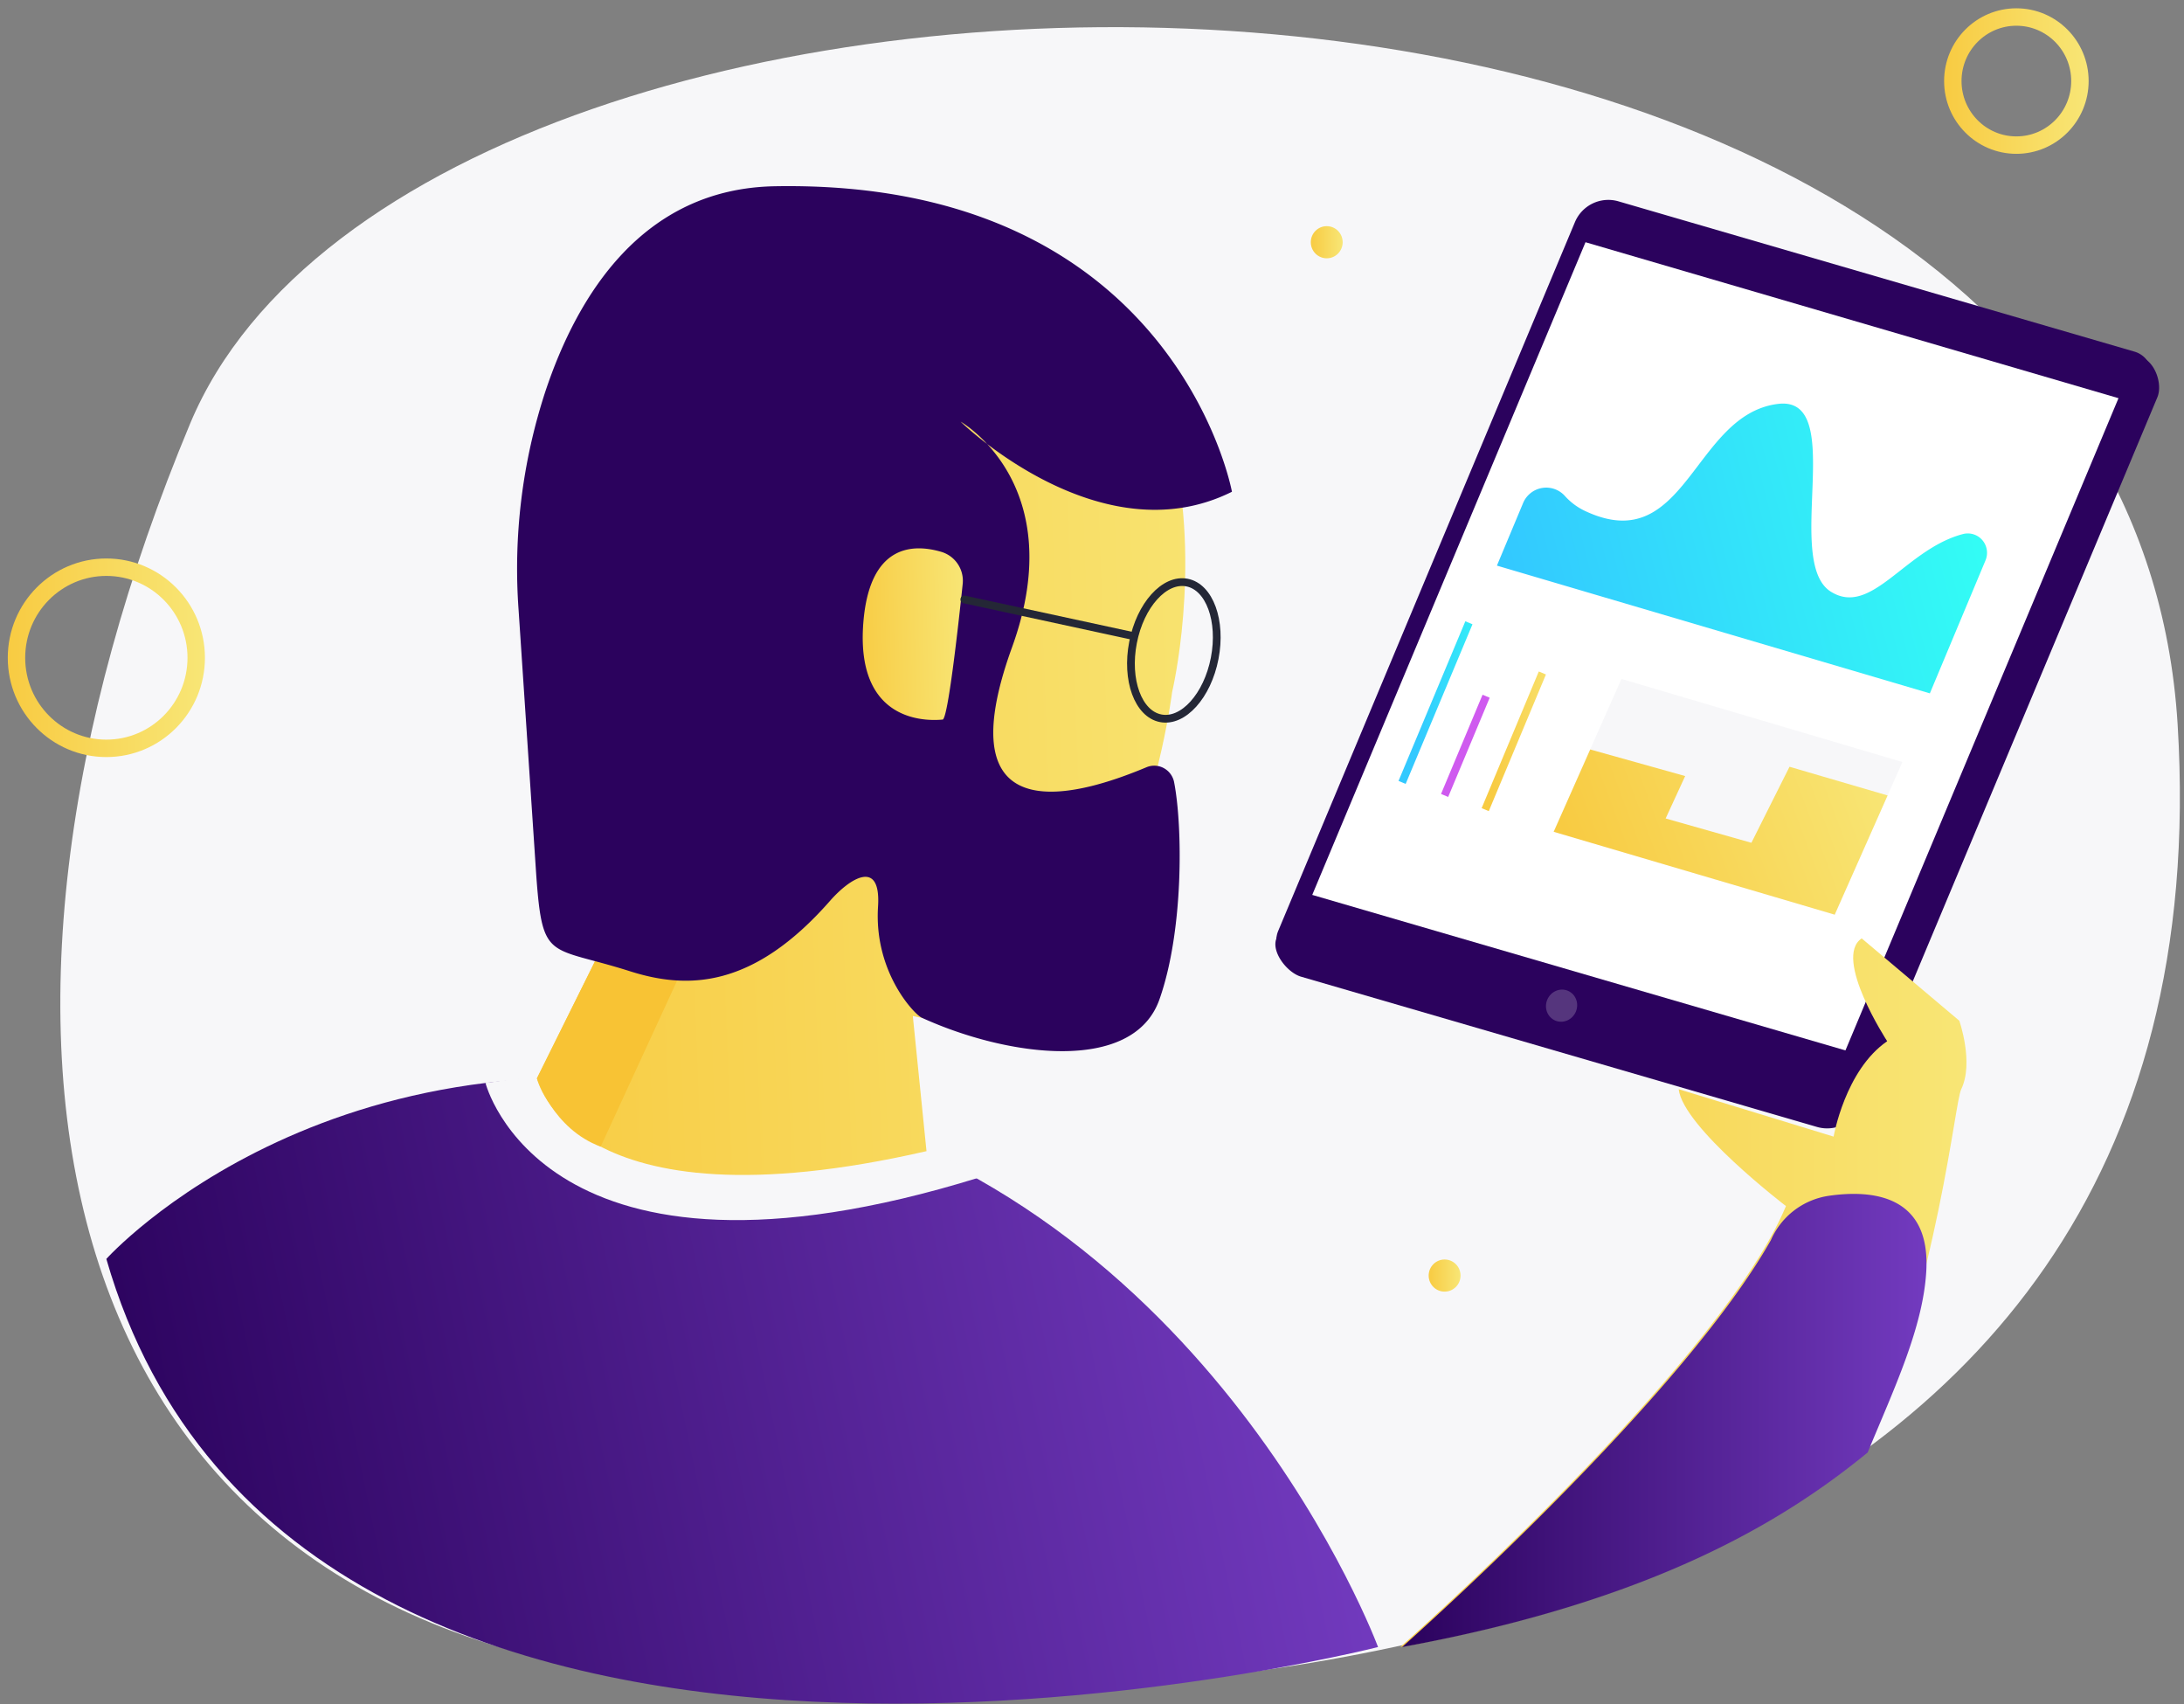 <svg xmlns="http://www.w3.org/2000/svg" width="141" height="110" viewBox="0 0 141 110">
    <rect x="0" y="0" width="141" height="110" fill="#808080" stroke="none"/>
    <defs>
        <linearGradient id="a" x1="0%" y1="50%" y2="50%">
            <stop offset="0%" stop-color="#F8CB42"/>
            <stop offset="100%" stop-color="#F8E676"/>
        </linearGradient>
        <linearGradient id="b" x1="1.033%" x2="98.258%" y1="57.545%" y2="42.9%">
            <stop offset="0%" stop-color="#2B025D"/>
            <stop offset="100%" stop-color="#733BC0"/>
        </linearGradient>
        <linearGradient id="c" x1="-2.226%" x2="101.253%" y1="52.063%" y2="46.887%">
            <stop offset="0%" stop-color="#F8CB42"/>
            <stop offset="100%" stop-color="#F8E676"/>
        </linearGradient>
        <linearGradient id="d" x1="-.259%" x2="103.795%" y1="52.734%" y2="48.23%">
            <stop offset="0%" stop-color="#F8CB42"/>
            <stop offset="100%" stop-color="#F8E676"/>
        </linearGradient>
        <linearGradient id="e" x1="-4.839%" x2="104.839%" y1="50%" y2="50%">
            <stop offset="0%" stop-color="#F8CB42"/>
            <stop offset="100%" stop-color="#F8E676"/>
        </linearGradient>
        <linearGradient id="f" x1="3.155%" x2="103.003%" y1="60.498%" y2="45.179%">
            <stop offset="0%" stop-color="#33C9FF"/>
            <stop offset="100%" stop-color="#33FFF4"/>
        </linearGradient>
        <linearGradient id="g" x1="22.743%" x2="150.694%" y1="31.625%" y2="31.625%">
            <stop offset="0%" stop-color="#33C9FF"/>
            <stop offset="100%" stop-color="#33FFF4"/>
        </linearGradient>
        <linearGradient id="h" x1="10.757%" x2="140.067%" y1="52.002%" y2="47.096%">
            <stop offset="0%" stop-color="#F8CB42"/>
            <stop offset="100%" stop-color="#F8E676"/>
        </linearGradient>
        <linearGradient id="i" x1="4.85%" x2="105.405%" y1="58.274%" y2="39.838%">
            <stop offset="0%" stop-color="#F8CB42"/>
            <stop offset="100%" stop-color="#F8E676"/>
        </linearGradient>
        <linearGradient id="j" x1="0%" x2="99.995%" y1="49.996%" y2="49.996%">
            <stop offset="0%" stop-color="#F8CB42"/>
            <stop offset="100%" stop-color="#F8E676"/>
        </linearGradient>
        <linearGradient id="k" x1="0%" x2="100.009%" y1="49.991%" y2="49.991%">
            <stop offset="0%" stop-color="#2B025D"/>
            <stop offset="100%" stop-color="#733BC0"/>
        </linearGradient>
        <linearGradient id="l" x1="0%" x2="100.182%" y1="50%" y2="50%">
            <stop offset="0%" stop-color="#F8CB42"/>
            <stop offset="100%" stop-color="#F8E676"/>
        </linearGradient>
        <linearGradient id="m" x1="-6.843%" x2="106.843%" y1="50%" y2="50%">
            <stop offset="0%" stop-color="#F8CB42"/>
            <stop offset="100%" stop-color="#F8E676"/>
        </linearGradient>
    </defs>
    <g fill="none" fill-rule="evenodd">
        <g fill="url(#a)" transform="translate(83.727 10.806)">
            <ellipse cx=".992" cy="1.214" rx="1" ry="1"/>
            <ellipse cx="9.538" cy="70.578" rx="1" ry="1"/>
        </g>
        <g transform="translate(1 1)">
            <path fill="#F7F7F9" d="M139.588 45.746c-3.489-56.782-113.115-55.82-128.32-19.39-16.31 39.074-10.201 76.877 30.84 81.052 36.715 3.734 101.1-2.738 97.48-61.662z"/>
            <path fill="url(#b)" d="M5.866 80.253S20.839 63.544 49.07 70.024s38.897 35.28 38.897 35.28-69.76 17.76-82.102-25.051z"/>
            <path fill="#F7F7F9" d="M30.343 68.896s3.721 14.834 31.89 6.099l-3.212-1.856s-14.42-5.966-25.376-4.7c-.232.027-3.302.457-3.302.457z"/>
            <path fill="url(#c)" d="M58.815 73.298l-.883-8.724c13.752 3.27 16.74-20.906 16.74-20.906s7.599-31.72-22.61-32.108c-20.289-.26-19.709 24.802-18.93 32.059.779 7.256 4.275 17.436 4.275 17.436l-3.743 7.543s2.175 9.969 25.151 4.7z"/>
            <path fill="#F8C334" d="M37.781 73.007l4.938-10.726-5.312-1.226-3.743 7.543s1.025 3.263 4.117 4.41z"/>
            <path fill="#2B025D" d="M33.626 55.56c.404 5.54.813 4.465 6.053 6.129 3.699 1.173 7.925 1.131 12.91-4.549 1.285-1.463 3.299-2.746 3.097.377-.27 4.243 2.365 6.963 2.818 7.166 5.54 2.531 13.648 3.625 15.348-1.173 1.583-4.48 1.497-11.205.95-14.022a1.32 1.32 0 0 0-.663-.91 1.301 1.301 0 0 0-1.118-.06c-3.612 1.509-13.274 4.926-8.68-7.75 3.806-10.52-3.325-14.555-3.325-14.555S70 34.997 78.535 30.739c0 0-3.68-20.186-29.513-19.718-8.527.154-12.746 7.019-14.823 13.276a36.76 36.76 0 0 0-1.718 14.08l1.145 17.183z"/>
            <path fill="url(#d)" d="M59.766 34.616a1.946 1.946 0 0 1 1.385 2.082c-.292 2.795-.958 8.72-1.295 8.746-.442.03-5.649.608-5.121-6.234.397-5.096 3.215-5.126 5.03-4.594z"/>
            <ellipse cx="74.784" cy="40.98" stroke="#242736" stroke-linecap="round" stroke-width=".5" rx="4.461" ry="2.685" transform="rotate(-79.03 74.784 40.98)"/>
            <path stroke="#242736" stroke-linecap="round" stroke-width=".5" d="M72.126 40.043l-10.87-2.353"/>
            <ellipse cx="5.866" cy="41.454" stroke="url(#e)" stroke-width="1.125" rx="5.802" ry="5.846"/>
            <path fill="#2B025D" d="M116.309 71.736l-33.316-9.7c-.898-.264-1.943-1.61-1.58-2.478l19.731-45.392a2.338 2.338 0 0 1 2.808-1.346l33.26 9.225c.898.264 1.43 1.735 1.066 2.603L119.116 70.39a2.335 2.335 0 0 1-2.807 1.346z"/>
            <path fill="#2B025D" d="M115.844 70.907L82.53 61.206a1.564 1.564 0 0 1-.978-.834 1.584 1.584 0 0 1-.03-1.29l19.155-45.742a2.338 2.338 0 0 1 2.808-1.346l33.315 9.7c.43.124.785.428.977.834.192.406.202.876.027 1.29l-19.14 45.746a2.338 2.338 0 0 1-2.819 1.343z"/>
            <path fill="#FFF" d="M118.143 66.796L83.719 56.759l17.642-42.125 34.41 10.066z"/>
            <path fill="url(#f)" d="M127.183 35.174a1.26 1.26 0 0 0-.19-1.298 1.237 1.237 0 0 0-1.236-.414c-3.744.965-5.911 5.37-8.55 3.73-3.11-1.935 1.1-12.684-3.425-12.122-5.462.675-5.922 9.92-12.383 6.94a4.093 4.093 0 0 1-1.359-.988 1.618 1.618 0 0 0-2.714.46l-1.684 4.024 27.951 8.245 3.59-8.577z"/>
            <path stroke="url(#g)" stroke-width=".5" d="M93.834 39.195L89.52 49.499"/>
            <path stroke="#CF5AEF" stroke-width=".5" d="M94.945 43.936l-2.68 6.404"/>
            <path stroke="url(#h)" stroke-width=".5" d="M98.576 42.435l-3.69 8.821"/>
            <path fill="#F7F7F9" d="M117.45 58.034l-18.144-5.348 4.376-9.867 18.137 5.364z"/>
            <path fill="url(#i)" d="M101.665 47.372l6.131 1.716-1.261 2.738 5.536 1.569 2.46-4.907 6.333 1.852-3.414 7.694-18.144-5.348z"/>
            <path fill="url(#j)" d="M89.41 105.304c16.17-2.96 24.63-8.117 30.054-12.556 4.74-11.485 5.72-22.55 6.15-23.437.835-1.716-.12-4.431-.12-4.431l-6.303-5.315c-1.872 1.252 1.647 6.638 1.647 6.638-2.721 1.864-3.459 6.156-3.459 6.156l-10.002-3.06c.28 2.468 6.925 7.544 6.925 7.544-3.994 9.58-22.261 26.122-24.893 28.46z"/>
            <path fill="url(#k)" d="M113.333 79.034c-5.48 9.716-21.371 24.09-23.812 26.27 16.175-2.96 24.635-8.117 30.055-12.556 1.696-4.1 3.572-8.041 3.785-11.692.292-4.96-3.541-5.28-6.311-4.873a4.845 4.845 0 0 0-3.717 2.851z"/>
            <ellipse cx="84.655" cy="14.634" fill="url(#l)" rx="1.029" ry="1.037"/>
            <ellipse cx="92.265" cy="81.328" fill="url(#a)" rx="1.029" ry="1.037"/>
            <ellipse cx="129.178" cy="4.232" stroke="url(#m)" stroke-width="1.125" rx="4.103" ry="4.134"/>
            <ellipse cx="99.816" cy="63.908" fill="#FFF" opacity=".2" rx="1.044" ry="1" transform="rotate(-66.86 99.816 63.908)"/>
        </g>
    </g>
</svg>
